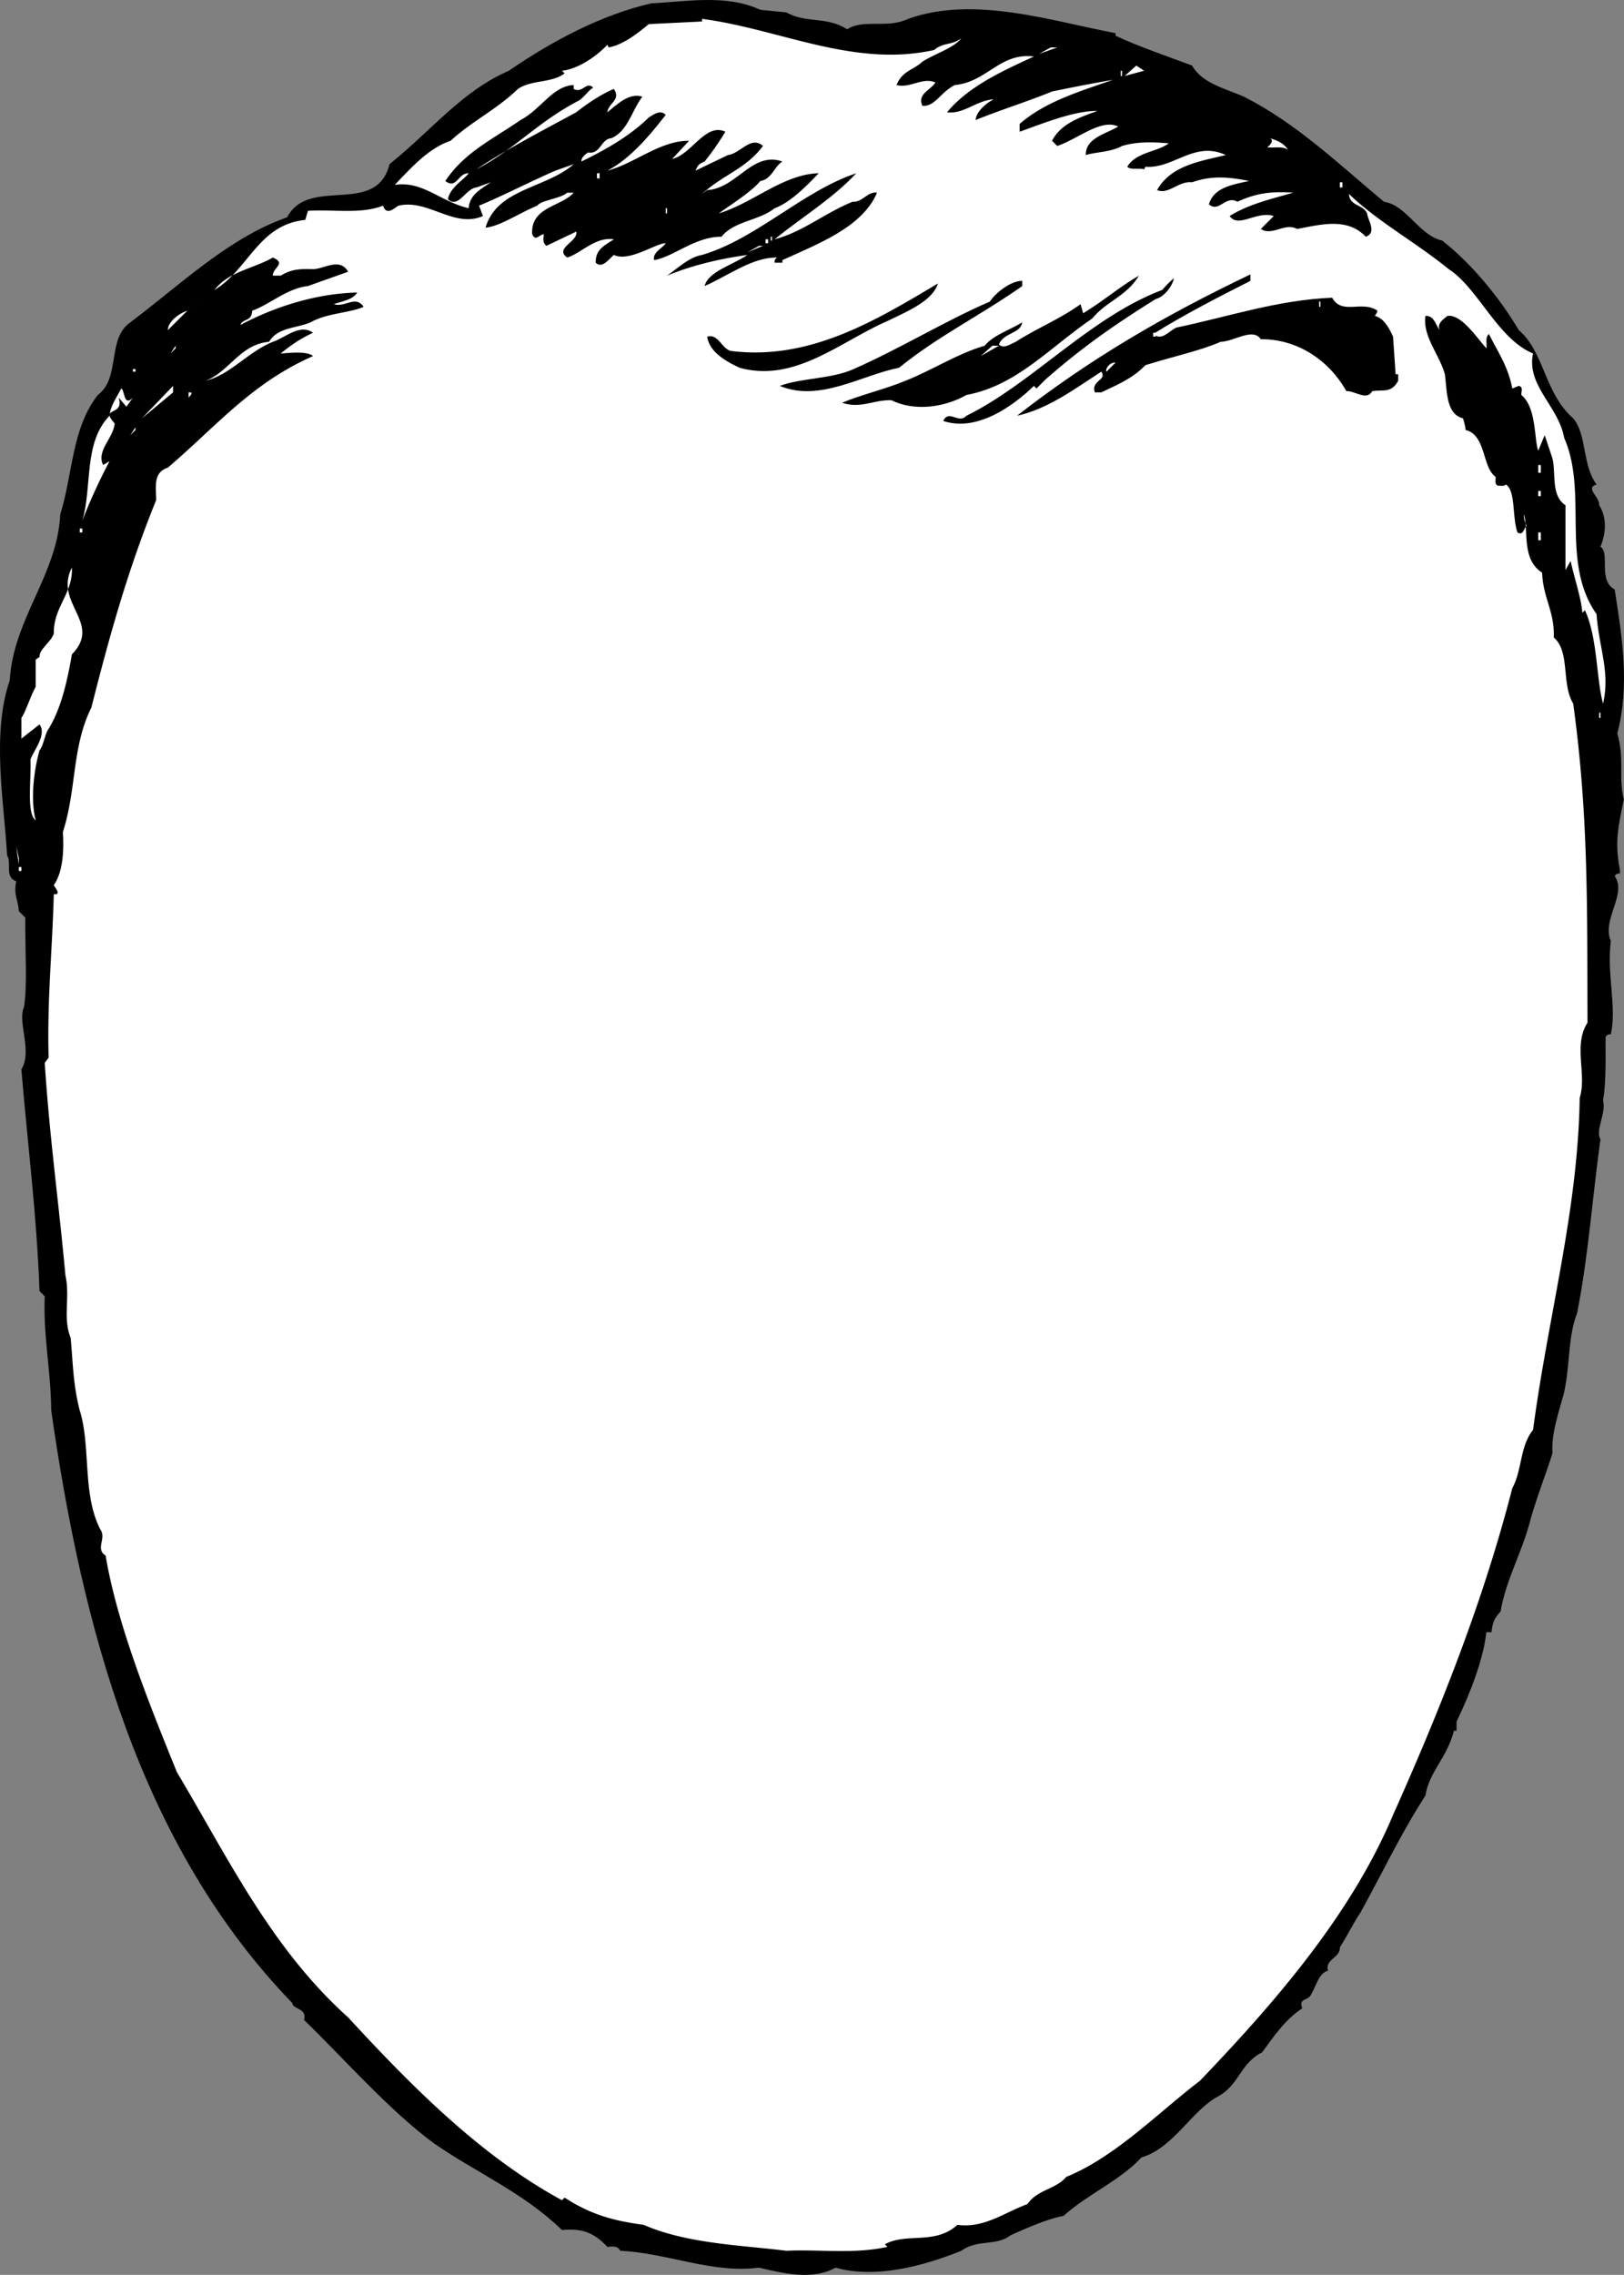 <svg xmlns="http://www.w3.org/2000/svg" width="125.267" height="175.415"><rect width="100%" height="100%" fill="#808080" stroke="none"/><path d="M60.65.955c1.574.875 3.074.278 4.7 1.301 1.277-.824 3.073-.023 4.698-.8 5.079-1.825 11.079.175 16 1.1v.2c1.875.875 3.977 1.574 5.903 2.3.773 1.376 2.574 1.774 4 2.4 4.074 2.077 7.176 5.077 10.8 8.1 1.774.274 2.672 2.575 4.5 3 2.274 1.774 4.473 4.477 5.899 6.9 1.977 1.675 1.977 4.874 4.2 6.8 1.073 1.277.675 3.574 1.8 5.102-.926.273.273.972.2 1.597.573.875.573 2.078.1 3.203.774.473-.226 2.575 1.098 3.297.579 3.676 1.176 7.375.204 11.102.574 1.976.074 3.273.5 5.101-.426 2.075-.727 3.274-.301 5.399v.3c-.227-.027-.324.075-.403.2.977 1.375-1.023 3.375-.296 5-.329 2.574.472 5.074 0 7.199-.227-.023-.329.074-.403.2-.023 1.077.074 3.374-.199 4.902.273.972-.625 2.273-.2 3-.624 4.472-.925 8.972-1.8 13.398-.727 1.875-.523 3.875-1 6.102-.324 1.273-1.023 3.175-.898 4.699-.528 1.676-1.329 3.676-1.801 5.5-.625 2.273-1.824 4.375-2.2 6.699-.527.574-.624.875-.703 1.602h-.398c-.227 2.074-1.227 4.675-2.3 6.898v.7h-.2c-.523 2.077-1.926 3.175-2.2 5-1.925 2.976-3.323 5.976-5 9-.527.777-1.124 1.976-1.6 2.702.073.774-1.223.973-.9 1.797-.726.176-.925 1.176-1.3 1.801-.227.574-1.023.277-.7 1.102-1.323.875-2.124 2.074-3.1 3.398-1.723.875-1.723 2.477-3.4 3.402-2.027 1.075-3.425 3.973-5.902 4.7-1.625 1.773-4.222 2.875-6 4.5-1.421.273-3.125 1.074-4.097 1.5-1.125.875-2.528.273-3.801 1.199-2.926 1.176-6.625 2.176-9.7 1.3-1.726.973-3.925.473-5.902 0-3.625.473-7.023-1.124-10.699-1.3-.222-.426-.625-.324-1-.301-1.125-1.223-2.125-1.426-3.5-1.3-3.023-2.923-6.625-4.423-9.898-6.7-3.426-2.523-6.926-6.523-10-9.5.273-.926-.926-.824-.903-1.3-11.824-12.223-16.222-29.126-18.597-45.7-.028-3.125-.625-5.723-.5-8.8l-.403-.4c-.222-6.023-.921-11.323-1.398-17.1.875-1.423-.324-3.626.2-4.798.277-1.625.073-4.625.1-6.902l-.5-.5c-.027-.824-.425-1.223-.198-2.3-.926-.325-.329-1.423-.704-2-.222-4.024-1.222-9.325.204-13.5.273-4.723 3.671-8.126 3.898-12.798.977-3.125.875-6.625 2.898-9.203 1.778-1.324.676-4.324 2.5-5.597 3.778-2.825 7.579-6.528 12.102-8.102 1.676-3.223 6.875-.023 7.898-4.098 3.375-2.726 5.579-5.625 9.204-7.203 3.375-2.324 7.171-4.324 11-5.199 2.671-.125 5.773-.723 8.398.5l2 .2"/><path fill="#fff" d="M72.048 3.858c.778-.625 1.278-.325 2.102-.903-.625.778-2.023 1.176-3 1.801-.727.676-1.523.676-2 1.8 1.074.274 1.977-.624 3-.198-.324.574-1.426.875-1 1.8.977.075 1.375-1.027 2.5-1.601 2.477-.227 3.477-2.524 6.102-2.2-2.329 1.075-5.028 2.274-6.704 4.301 1.278.172 2.278-.925 3.602-1-.523.274-1.324.875-1.398 1.598 1.773-.723 4.273-1.523 5.898-2.2 1.574-.323 3.074-.624 4.7-.898-2.524.875-5.223 1.672-7.2 3.399v.601c1.773-.625 4.176-1.625 6-1.601-1.324.476-2.824.976-3.5 2.3l.398.399c1.579-.523 3.375-2.125 4.704-1.5-.926.574-2.528.875-2.5 2.2.671-.223 1.972-.223 2.796-.7 1.079-.324 2.278-.324 3.602-.2-.926.677-2.523.677-3.2 1.802.274.273.876.074 1.302.199l.097-.2c2.176.176 3.778-2.027 6.2-.902-1.922.477-4.223.778-5.297 2.703.875.375 1.671-.726 2.699-.601 1.472-.524 2.773-.426 4.398-.102-1.222.278-2.722.477-3.097 1.801.773.676 1.273-.723 2.199-.2 1.375-.624 2.472-.823 4.3-.698-1.624.472-3.425.875-4.902 1.8.676.973 2.074-.425 3.403 0l-1 1c.875.575 1.875-.527 2.796 0 1.778-.328 3.875-.925 5.301.598.875-.324.176-1.223.102-1.8-.324-.723-1.324-.524-1.403-1.5 2.278 2.175 5.079 3.675 7.704 5.8 2.273 1.477 3.773 5.375 6.5 6.5-.528 2.477 1.972 4.074 2.398 6.5 1.875 4.277-.324 9.574 2.5 13.602.176 2.574 1.074 4.472.5 6.898-.523-1.926-.426-5.125-1.398-7.2l-.204.2c-.023-.926-.625-2.723-.898-4l-.398.7v-5c-1.125-.723-.727-2.423-1-3.598l-.602-1.801-.5 1.199c-.324-.926-.125-3.324-1.3-4.3-.024-.223.175-.626-.2-.7l-.5.2c-.324-1.723-1.125-2.825-1.8-4.2-.325.277-.126.777-.2 1.102-.824-.926-1.926-2.625-3-2.5-.324.273-.824.574-.602 1.097-.324-.422-.421-1.125-1.097-1.097-.227 1.574 1.074 2.972 1.5 4.5.176 1.273.074 3.074 1.398 3.398.074.277.176.574.2.902 1.578.375 1.277 2.875 2.3 3.598.074.176-.125.574.2.7.175-.024.476.077.601-.098.773.472.477 2.472.898 3.699.477.273.477-.324.704-.5-.125-.324-.227-.524-.204-.899.375 1.172-.222 3.473 1.403 4.5.074 1.973.972 2.973.898 5 1.278 1.075.574 3.575 1.5 5.098 1.176 8.574 1.074 15.477 1.102 24.602-1.125 1.773-.028 3.972-.602 5.8-.125 8.672-2.426 16.774-3.597 25.598-1.028 1.277-.829 3.074-1.602 4.5-2.227 8.676-5.523 16.977-9.2 25.2-3.226 7.675-9.124 14.476-14.902 20.5-3.125 2.374-6.523 5.874-10.296 7.402-.829.972-2.227.972-3 2.097-1.829.676-3.329 1.875-5.403 1.602-1.722 1.574-3.926.574-5.597 1.5l.199.199c-2.625.574-5.227.176-7.801.3-3.324-.425-7.625-.523-11-2-2.426-.323-4.125-.823-6.102-2.1l-.199.202c-6.324-3.425-11.722-8.925-16.5-14.101-5.926-5.324-9.222-12.227-13.199-18.899-2.125-5.226-4.625-11.425-5.5-16.703-.824-.523.074-1.324-.398-2-1.426-2.722-.727-6.422-1.602-9.199-.523-2.023-.523-3.723-.7-5.598-.624-1.527-.027-3.125-.402-4.8-.523-5.727-1.222-10.625-1.597-16.403l.3-.398c-.124-4.324.274-8.125.399-12.602h.2c.277-.125-.126-.523-.2-.699.773-1.125.773-2.926.7-4.098 1.073-3.328.675-6.527 2.198-9.601 1.375-5.426 2.778-10.524 5-16-.023-1.125-.222-2.125.903-2.5 3.773-3.227 6.472-6.524 11.199-8.602-.523-.422-1.926-.222-2.5-.199.773-.625 1.477-1.125 2.5-1.598-1.023-.726-2.125.375-3.102.7-1.921.773-3.324 2.574-5.199 3 1.778-.625 2.676-2.825 4.903-3 .671-1.125 2.074-1.028 3.199-1.5 1.273-.727 3.074-.727 4.097-1.2-.625-.925-1.421.075-2.296-.203.574-.222 1.472-.324 1.796-.898-3.125.074-6.324 1.074-9 2.5.176-.524.875-.227.903-1.102 1.273-.422 2.676-1.722 4.3-1.898l3.098-1.102c-.625-1.125-1.824-.222-2.699-.199-1.023-.023-1.625-.023-2.5.5h-.602c-.023-.625 1.079-.926 0-1.398-1.523.875-3.421 1.074-4.5 2.5 2.676-1.625 3.375-5.028 7-5.403l.204-.699c1.972-.125 4.074.277 5.796-.398.278.875.977.074 1.204 0 2.273-.528 4.273 1.773 6.5.8l-.301-.8c1.773-.727 3.875-1.825 5.898-2.7l1.403-.5c-2.125 1.875-5.926 1.875-6.801 4.899 1.176-.125 2.574-1.125 4-1.7.273-.425 1.773-.527 2.3-1h.5c-.925 1.075-3.328 1.075-3.203 3.2.278.574.477.074.903 0-.028.273-.125.676.199.898l2.3-1.097c.177.773-1.726 1.273-.698 2 1.074-.325 2.171-1.625 3.597-1.403-.722.477-1.426.778-1.398 1.801.472.477.972-.223 1.398-.598 1.176.575 3.278-.925 4-.902-.222.375-1.023.676-.898 1.3 1.472-.226 3.176-1.823 5.199-1.8.977-1.223 2.875-1.223 4.102-2.2 1.171-.425 2.375-1.624 3.398-2.698-2.727.074-5.023 2.273-7.7 3.097.973-.722 2.473-1.625 3.2-2.5.875-.125 1.074-1.125 1.7-1.5-2.325-.824-3.524 2.078-5.802 2.203l-.398.297c1.676-1.523 3.375-1.922 4.7-3.699-.927-.824-1.723.574-2.7.7l-2.5 1.202c.176-.425.273-.527.7-.703a20.82 20.82 0 0 0 1.6-2.297c-1.527-.726-2.624 1.774-4.1 2.098l1.3-1.398c-2.227-.028-4.227 1.773-6.3 2.3 1.777-.925 3.277-2.726 4.5-4.3-.427-.426-.927-.028-1.302.199-1.523 1.476-3.324 2.476-5.199 3.398-.023-.324.278-.523.5-.699.977.176.977-1.023 1.801-1.098 1.273-.527 1.574-2.125 2.398-3.203-1.023-.324-1.921.578-2.699 1.203.074-.726 1.074-.925.5-1.8-.926.375-2.125 1.175-2.898 1.8-2.727 1.473-5.426 2.875-7.7 4.399 3.075-1.625 4.672-3.625 7.899-5.301.477-.324.676-.723 1.102-1-.528-.523-.829.477-1.5.102v-.301c-1.625.074-2.528 1.875-4.102 2.699-2.125 1.477-4.324 2.477-5.8 4.7.874.675.976-.626 1.8-.598-.324.472-1.426 1.074-1.602 2 .778.773 1.375-.825 2.204-.903l1.097-.398c-.824.574-1.625.976-1.699 2-2.227-.524-3.523-2.125-5.7-1.801 1.177-1.223 2.575-2.824 4.302-3.398 1.671-1.528 3.574-2.426 5.199-4 1.074-.727 2.574-.426 3.597-1.2l-.199-.203c1.176-.125 2.574-1.023 3.5-2l.102.203c1.176-.226 2.273-1.125 3.097-1.8l4.102-.2v-.203c5.977.778 11.676 3.778 17.898 2.403m8.102.3.898-.5h.5zm6.602 1.7.898-.801.602.398zm-.302 0h.098v-.403h-.097v.403m9.699 3.398-.2.3.2-.3m3.2 2.301c-.427-.324-1.126-.125-1.598-.2.171-.124.574-.527.199-.699.574.172 1.074.375 1.398.899"/><path d="M66.048 13.358c-1.824 1.972-4.324 3.472-6.296 5.097 2.273-.625 3.671-1.922 6-2.898.773.074 1.171-.824 1.898-.7-1.125 2.676-4.625 3.973-7.3 5.2v.199h-.598c-.028-.223.074-.324.199-.398-1.926-.028-3.727 1.375-5.602 2.199.278-1.125 2.176-1.625 3.301-2.399-2.023.274-4.227.774-6.2 1.598.774-.523 1.677-1.426 2.7-1.598 4.176-1.226 7.773-4.925 11.898-6.3"/><path fill="#fff" d="M46.048 13.756h.204v-.398h-.204v.398m57.302.699h.198v-.398h-.199v.398m-50.597 1.102-.5.3.5-.3m-1.402.898h.1v-.398h-.1v.398m8.1 2.102h.098v-.301h-.097v.3m-.403.2h.204v-.3h-.204v.3m-1.398.699.898-.5h.301zm0 0"/><path d="M96.45 21.658c-2.527 1.274-5.226 2.672-7.5 4.098.677.574 1.177-.223 1.802-.5 3.972-.824 7.773-2.125 12-2.3.773 1.374 2.273.175 3.5 1-.028.175-.125.277-.204.402.676.175 1.079.875 1.403 1.597l.199 2.903h.2v.5c-.524.972-1.126.675-2 .8-.427.774-1.325-.027-2 0-1.427-2.527-3.927-4.027-6.598-4-.625-.925-2.028.172-3.102.2-1.523.675-3.824 1.175-5.8 1.8-1.024 1.075-2.325 1.575-3.4 2.098h-.5c-.323-.926.973-.926.5-1.598-2.124 1.375-4.124 2.875-6.5 3.399 5.677-4.426 11.376-7.727 18-10.899v.5m-8.6-.402c-.927 1.574-2.524 1.977-3.598 3.3-3.329 2.274-5.829 5.177-9.704 5.9-1.722.976-4.023 1.277-5.796.402-1.426-.028-2.329.675-3.801.199 1.472-.625 3.273-1.024 4.898-1.7 1.875-.726 4.074-2.124 6.102-2.699.676-.828 1.972-1.226 2.898-1.8-.125.875-1.426.773-1.8 1.699.374.375.874-.024 1.3-.2 1.574-1.027 3.375-1.726 5-2.902l.2.703c1.675-1.027 2.777-2.027 4.3-2.902m-8.999.402v.399c-3.223 2.273-6.524 3.875-9.5 6.3-2.927.575-6.126 2.676-9.2 1.399 1.676-.625 3.977-.523 5.7-1.3 3.675-1.626 7.073-3.723 10.5-5.2.476-.723 1.675-1.625 2.5-1.598"/><path d="M90.548 21.455c-.125.676-.824 1.477-1.398 1.602-3.324 2.074-5.727 3.773-8.5 6.199l-.7.7-.198-.2c-1.625 1.574-4.426 3.574-7 2.7.472-.923 1.171.277 1.796-.4 4.977-2.425 9.579-7.624 15.102-9.698a7.82 7.82 0 0 1 .898-.903M68.45 24.756c-3.624 1.574-7.124 4.777-11.402 3.602-1.125-.528-2.324-1.227-2.5-2.403.875-.222 1.079.875 1.801 1.102 6.074.773 11.176-2.324 16-5.2-.426 1.376-2.426 2.176-3.898 2.899"/><path fill="#fff" d="m15.35 23.256-.598.602.597-.602m86.403.402h.097v-.402h-.097v.402M12.95 25.455c-.027-.523.677-1.222 1.5-1.5l-1.5 1.5m76 .5h.2v-.297h-.2v.297m-75.8 1.301.398-.598v.2zm62.5.199.898-.797h.5zm9.7 1.203c-.126-.125.175-.726.698-.703l-.699.703m-75.097-.203h.199v.203h-.2v-.203m.699 3.801 2.4-2.5v.5zm-.698-1.598-.5.7-.602-.7c.477 1.473-1.523.672-.3 2-.126 1.172-1.427 2.075-.9 3.2l.5-.301c-.726 1.375-1.527 3.074-2.1 4.601.777-2.625.073-6.027 2.1-8.101.075-.824.575-1.426.9-2.102.277.078.175 1.477.902.703m4.5-.402c.074.176-.125.277-.204.402v-.402h.204m-4.704 3.301.403-.602v.203zm108.602 2.301h.2v.597h-.2v-.597m0 2.398h.2v-.398h-.2v.398m-112.5 2.5h.2v.3h-.2v-.3m112.5.301h.2v.601h-.2v-.601M5.548 50.455c-.324 1.875-.824 4.278-1.898 5.903-.227.472-.324 1.175-.602 1.5-.421 1.472-.722 3.773-.296 5.398-.727-.523-.329-3.125-.403-4.7.278-.726 1.278-1.925.7-2.698L1.65 56.955v-1.597c.273-.325.676-1.625 1.102-2.403v-2.097c.074-.028.171-.125.296-.2-.023-.625.875-1.125 1.102-1.8-.023-2.125 1.477-3.028 1.398-5.102-1.421 2.777 2.375 4.277 0 6.7m117.802 4.902h.1v-.403h-.1v.403m-121.9 11.3-.198-1.402.199.902zm0 .5h.2v-.3h-.2v.3m.2.598.2 1.102-.2-1.102"/></svg>
